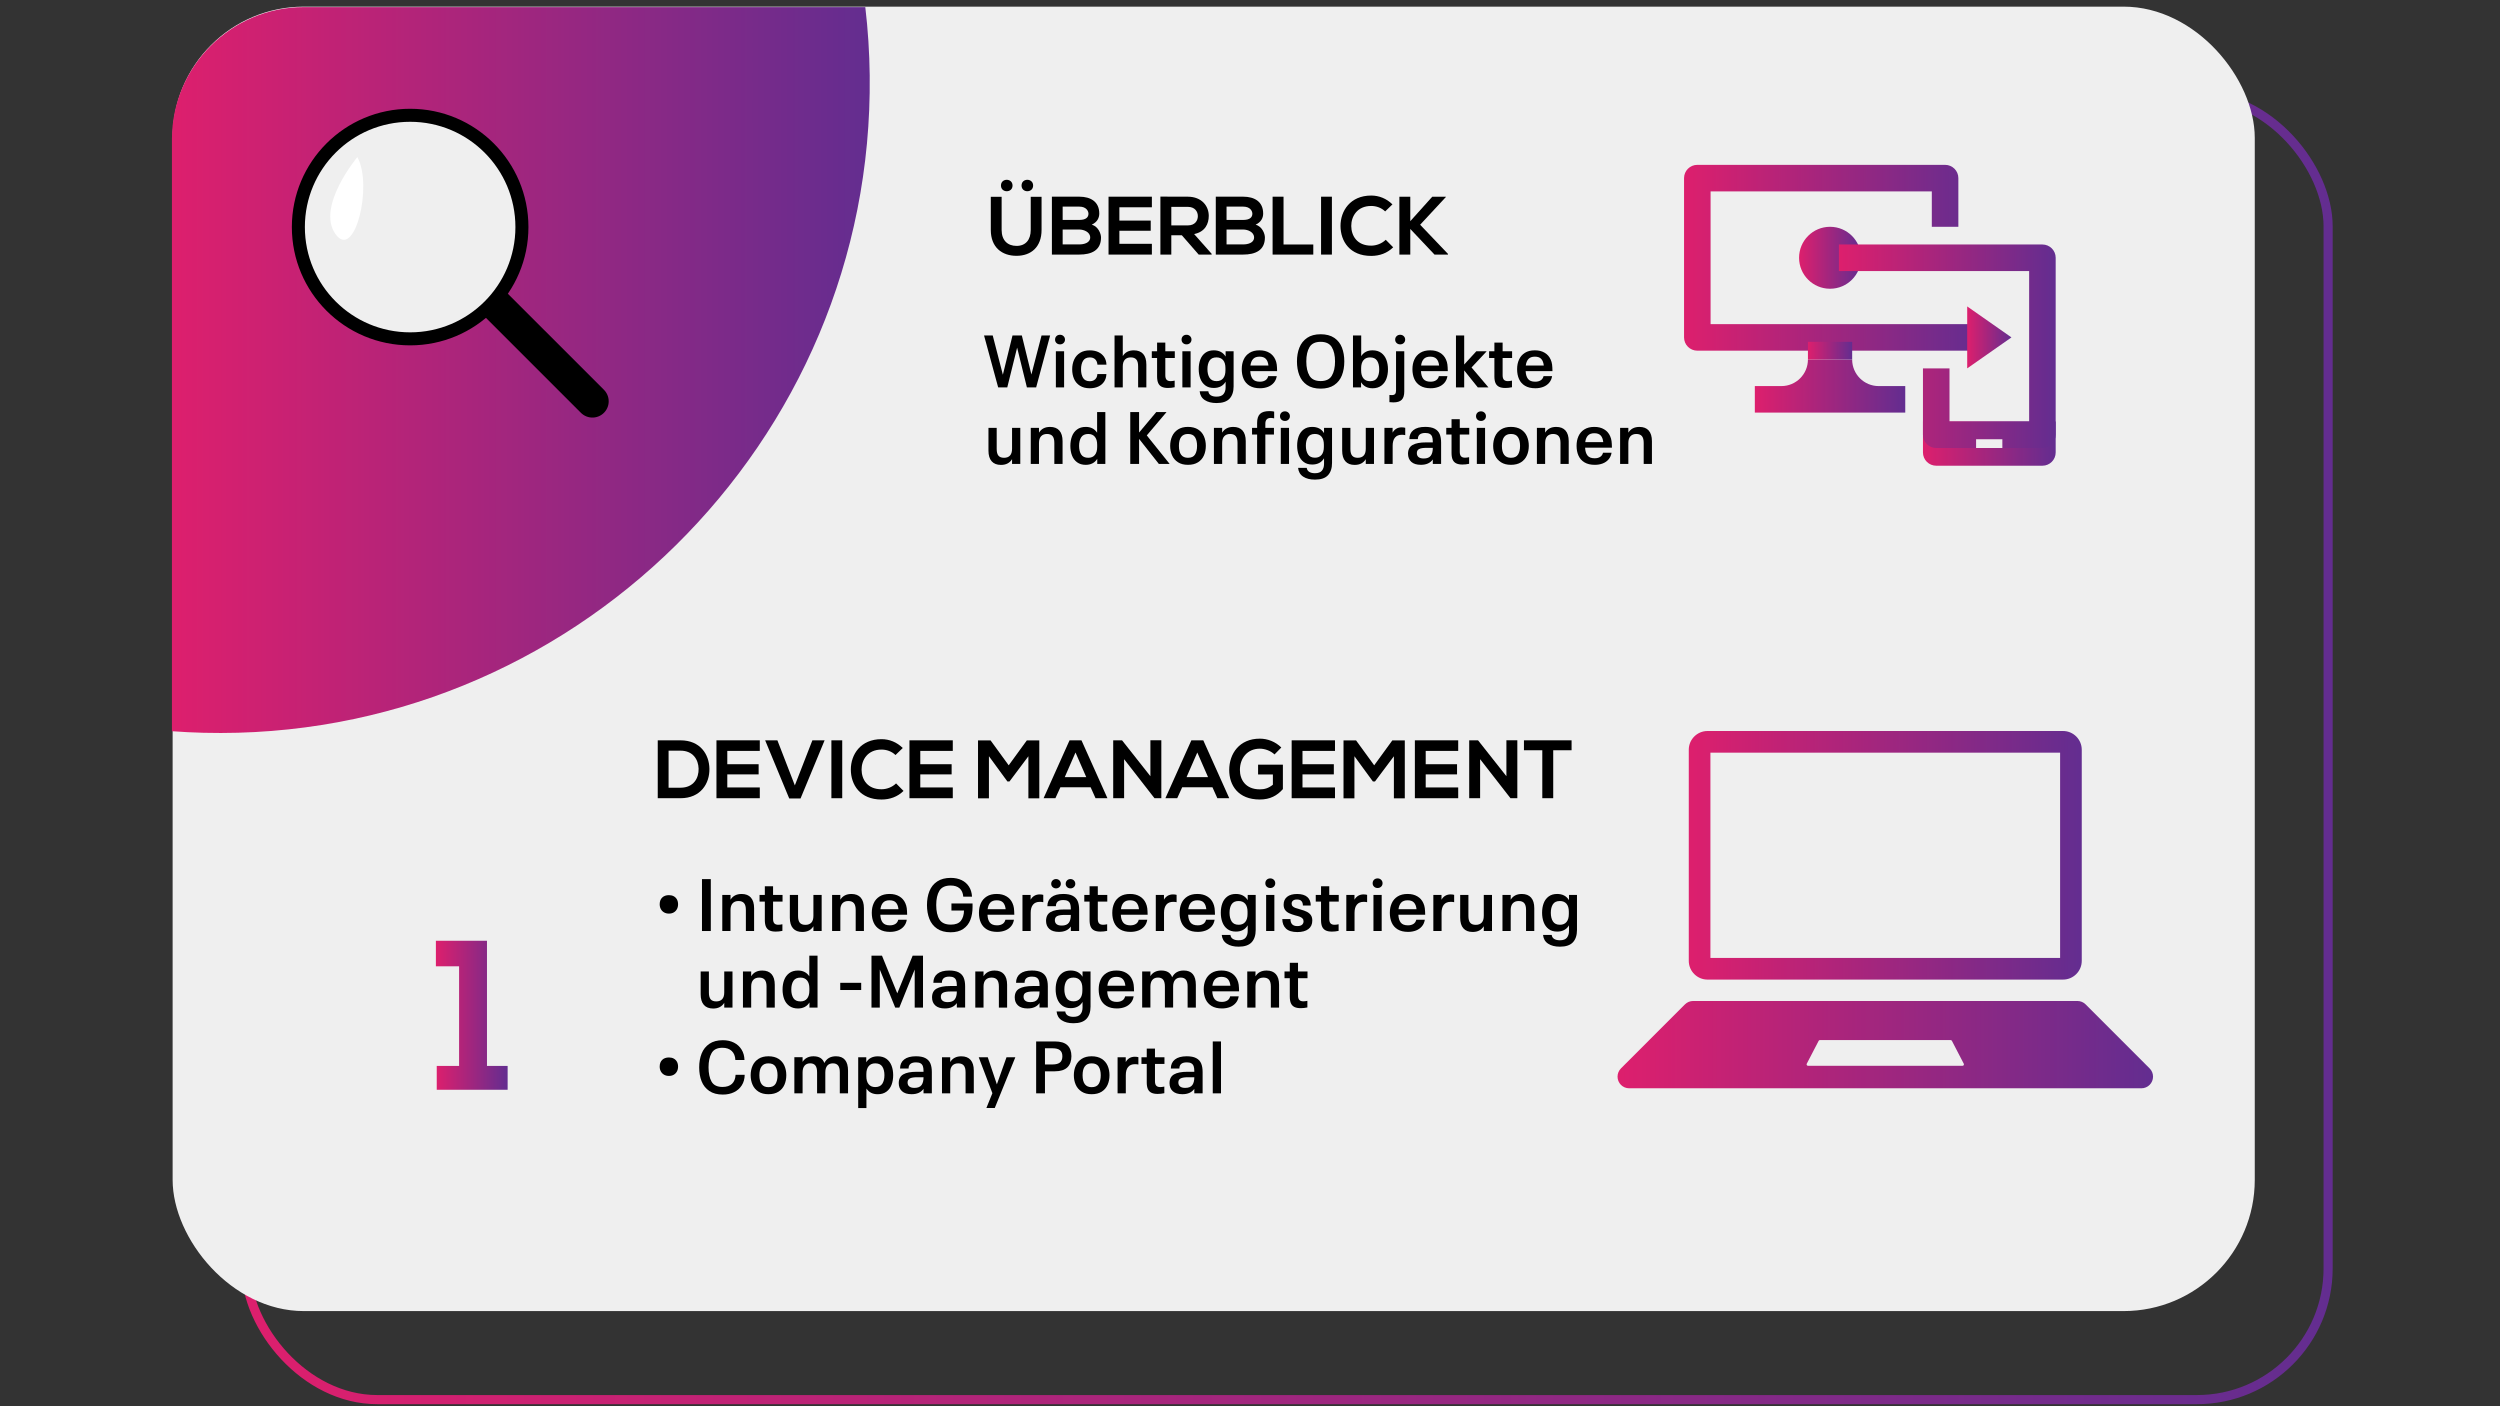 <svg viewBox="0 0 1920 1080" xmlns:xlink="http://www.w3.org/1999/xlink" xmlns="http://www.w3.org/2000/svg" id="Layer_1">
  <rect x="0" y="0" width="1920" height="1080" fill="#333333" stroke="none"/>
  <defs>
    <linearGradient gradientUnits="userSpaceOnUse" y2="573.99" x2="1791.5" y1="573.99" x1="185.42" id="linear-gradient">
      <stop stop-color="#dd1f6d" offset="0"></stop>
      <stop stop-color="#632d90" offset="1"></stop>
    </linearGradient>
    <linearGradient xlink:href="#linear-gradient" y2="284.2" x2="667.97" y1="284.2" x1="132.04" id="linear-gradient-2"></linearGradient>
    <linearGradient xlink:href="#linear-gradient" y2="779.72" x2="389.86" y1="779.72" x1="334.76" id="linear-gradient-3"></linearGradient>
    <linearGradient xlink:href="#linear-gradient" y2="197.97" x2="1521.01" y1="197.97" x1="1293.34" id="linear-gradient-4"></linearGradient>
    <linearGradient xlink:href="#linear-gradient" y2="197.97" x2="1429.26" y1="197.97" x1="1381.69" id="linear-gradient-5"></linearGradient>
    <linearGradient xlink:href="#linear-gradient" y2="259.13" x2="1544.79" y1="259.13" x1="1510.81" id="linear-gradient-6"></linearGradient>
    <linearGradient xlink:href="#linear-gradient" y2="296.51" x2="1463.24" y1="296.51" x1="1347.71" id="linear-gradient-7"></linearGradient>
    <linearGradient xlink:href="#linear-gradient" y2="269.32" x2="1422.47" y1="269.32" x1="1388.49" id="linear-gradient-8"></linearGradient>
    <linearGradient xlink:href="#linear-gradient" y2="340.68" x2="1578.77" y1="340.68" x1="1476.83" id="linear-gradient-9"></linearGradient>
    <linearGradient xlink:href="#linear-gradient" y2="265.92" x2="1578.77" y1="265.92" x1="1412.27" id="linear-gradient-10"></linearGradient>
    <clipPath id="clippath">
      <rect style="fill: none;" height="67.88" width="411.26" y="767.93" x="1242.26"></rect>
    </clipPath>
    <linearGradient xlink:href="#linear-gradient" y2="802.28" x2="1653.52" y1="802.28" x1="1242.26" id="linear-gradient-11"></linearGradient>
    <linearGradient xlink:href="#linear-gradient" y2="656.87" x2="1598.79" y1="656.87" x1="1296.98" id="linear-gradient-12"></linearGradient>
  </defs>
  <rect style="fill: none; stroke: url(#linear-gradient); stroke-miterlimit: 10; stroke-width: 7px;" ry="100.77" rx="100.77" height="1001.81" width="1599.08" y="73.09" x="188.92"></rect>
  <rect style="fill: #efefef;" ry="100.77" rx="100.77" height="1001.81" width="1599.08" y="5.1" x="132.58"></rect>
  <path style="fill: url(#linear-gradient-2);" d="M667.93,58.07c3.31,281.8-229.77,511.74-511.49,504.71-8.18-.2-16.32-.61-24.4-1.21V106.81c0-55.74,45.6-101.34,101.34-101.34h431.17c2.04,17.26,3.18,34.82,3.39,52.59Z"></path>
  <g>
    <line style="fill: #efefef; stroke: #000; stroke-linecap: round; stroke-miterlimit: 10; stroke-width: 25px;" y2="308.2" x2="454.98" y1="231.93" x1="378.7"></line>
    <circle style="fill: #efefef; stroke: #000; stroke-linecap: round; stroke-miterlimit: 10; stroke-width: 10px;" r="85.85" cy="174.39" cx="314.99"></circle>
  </g>
  <path style="fill: #fff;" d="M274.45,120.66s-31.63,37.84-16.88,58.98c14.74,21.14,28.99-37.17,16.88-58.98Z"></path>
  <path style="fill: url(#linear-gradient-3);" d="M335.41,818.63h17.17v-76.51h-17.82v-19.62h39.24v96.13h15.86v18.31h-54.44v-18.31Z"></path>
  <g>
    <path style="fill: url(#linear-gradient-4);" d="M1521.01,269.32h-217.47c-5.63,0-10.19-4.57-10.19-10.19v-122.33c0-5.63,4.57-10.19,10.19-10.19h190.29c5.63,0,10.19,4.56,10.19,10.19v37.38h-20.39v-27.18h-169.9v101.94h207.28v20.39Z"></path>
    <circle style="fill: url(#linear-gradient-5);" r="23.79" cy="197.97" cx="1405.48"></circle>
    <path style="fill: url(#linear-gradient-6);" d="M1510.81,235.34v47.57l33.98-23.79-33.98-23.79Z"></path>
    <path style="fill: url(#linear-gradient-7);" d="M1422.47,276.12h-33.98c0,11.26-9.13,20.39-20.39,20.39h-20.39v20.39h115.53v-20.39h-20.39c-11.26,0-20.39-9.13-20.39-20.39Z"></path>
    <rect style="fill: url(#linear-gradient-8);" height="13.59" width="33.98" y="262.53" x="1388.49"></rect>
    <path style="fill: url(#linear-gradient-9);" d="M1476.83,323.69v23.79c0,5.63,4.57,10.19,10.19,10.19h81.55c5.63,0,10.19-4.57,10.19-10.19v-23.79h-101.94ZM1538,344.08h-20.39v-6.8h20.39v6.8Z"></path>
    <path style="fill: url(#linear-gradient-10);" d="M1568.58,187.77h-156.31v20.39h146.11v115.53h-61.16v-40.78h-20.39v50.97c0,5.63,4.57,10.19,10.19,10.19h30.58v-6.8h20.39v6.8h30.58c5.63,0,10.19-4.57,10.19-10.19v-135.92c0-5.63-4.57-10.19-10.19-10.19Z"></path>
  </g>
  <g>
    <g style="clip-path: url(#clippath);">
      <path style="fill: url(#linear-gradient-11);" d="M1507.22,818.53h-118.67c-.81,0-1.34-.86-.96-1.59l9.14-17.59c.18-.36.56-.58.96-.58h100.4c.4,0,.77.22.96.58l9.13,17.59c.38.73-.14,1.59-.96,1.59ZM1650.9,820.53l-49.14-49.16c-1.67-1.68-3.95-2.62-6.32-2.62h-295.08c-2.38,0-4.65.94-6.33,2.62l-49.14,49.16c-1.68,1.68-2.62,3.95-2.62,6.33,0,4.94,4.01,8.95,8.95,8.95h393.37c4.94,0,8.95-4.01,8.95-8.95,0-2.38-.94-4.65-2.62-6.33"></path>
    </g>
    <path style="fill: url(#linear-gradient-12);" d="M1584.43,561.41h-273.08c-7.9,0-14.37,6.47-14.37,14.37v162.17c0,7.9,6.47,14.37,14.37,14.37h273.08c7.9,0,14.36-6.47,14.36-14.37v-162.17c0-7.9-6.47-14.37-14.36-14.37ZM1582.16,578.05v157.65h-268.56v-157.65h268.56"></path>
  </g>
  <g>
    <path d="M799.92,151.12v25.47c0,13.15-8.07,19.88-19.24,19.88s-19.75-6.48-19.75-19.88v-25.47h8.32v25.47c0,8,4.57,12.26,11.49,12.26s10.86-4.64,10.86-12.26v-25.47h8.32ZM768.74,142.49c0,5.84,8.89,5.84,8.89,0s-8.89-5.91-8.89,0ZM784.55,142.49c0,5.84,8.89,5.84,8.89,0s-8.89-5.91-8.89,0Z"></path>
    <path d="M844.25,163.95c0,3.43-1.65,6.73-5.78,8.57,5.21,1.59,7.11,7.11,7.11,9.91,0,9.91-7.43,13.08-16.64,13.08h-21.08v-44.46h21.08c8.76,0,15.3,3.94,15.3,12.89ZM816.12,168.91h12.83c5.27,0,6.99-2.22,6.99-4.76,0-2.03-1.65-5.46-6.99-5.46h-12.83v10.22ZM816.12,187.71h12.83c3.43,0,8.32-1.14,8.32-5.33s-4.89-6.1-8.32-6.1h-12.83v11.43Z"></path>
    <path d="M884.64,195.52h-33.28v-44.46h33.28v8.13h-24.96v10.22h24.07v7.81h-24.07v10.03h24.96v8.26Z"></path>
    <path d="M930.56,195.52h-9.97l-12.96-14.86h-8.07v14.86h-8.38v-44.52c7.05,0,14.1.06,21.15.06,10.48.06,16,7.05,16,14.73,0,6.1-2.79,12.26-11.24,13.97l13.46,15.18v.57ZM899.57,158.87v14.23h12.76c5.33,0,7.62-3.56,7.62-7.11s-2.35-7.11-7.62-7.11h-12.76Z"></path>
    <path d="M970.12,163.95c0,3.43-1.65,6.73-5.78,8.57,5.21,1.59,7.11,7.11,7.11,9.91,0,9.91-7.43,13.08-16.64,13.08h-21.08v-44.46h21.08c8.76,0,15.3,3.94,15.3,12.89ZM941.99,168.91h12.83c5.27,0,6.99-2.22,6.99-4.76,0-2.03-1.65-5.46-6.99-5.46h-12.83v10.22ZM941.99,187.71h12.83c3.43,0,8.32-1.14,8.32-5.33s-4.89-6.1-8.32-6.1h-12.83v11.43Z"></path>
    <path d="M985.75,151.06v36.71h22.86v7.75h-31.25v-44.46h8.38Z"></path>
    <path d="M1014.58,195.52v-44.46h8.32v44.46h-8.32Z"></path>
    <path d="M1069.96,189.93c-4.57,4.51-10.48,6.61-16.89,6.61-16.51,0-23.5-11.37-23.56-22.93-.06-11.62,7.49-23.43,23.56-23.43,6.03,0,11.75,2.29,16.32,6.79l-5.59,5.4c-2.92-2.86-6.86-4.19-10.73-4.19-10.73,0-15.37,8-15.3,15.43.06,7.37,4.32,15.05,15.3,15.05,3.87,0,8.26-1.59,11.18-4.51l5.72,5.78Z"></path>
    <path d="M1110.41,151.32l-19.75,21.28,21.4,22.42v.51h-10.35l-18.61-19.69v19.69h-8.38v-44.46h8.38v18.8l16.89-18.8h10.42v.25Z"></path>
  </g>
  <g>
    <rect style="fill: none;" height="194.73" width="517.48" y="257.65" x="755.36"></rect>
    <path d="M806.5,257.65l-10.73,39.86h-7.11l-7.51-30.54-7.56,30.54h-7l-10.84-39.86h6.66l7.79,30.15,7.4-30.15h7.17l7.34,29.98,7.79-29.98h6.61Z"></path>
    <path d="M811.36,263.44c-.72-.7-1.07-1.57-1.07-2.62s.36-1.99,1.07-2.68c.71-.7,1.64-1.04,2.77-1.04,1.05,0,1.95.36,2.68,1.07.73.71,1.1,1.6,1.1,2.65s-.37,1.93-1.1,2.62c-.73.7-1.63,1.04-2.68,1.04-1.13,0-2.05-.35-2.77-1.04ZM810.91,269.79h6.32v27.72h-6.32v-27.72Z"></path>
    <path d="M829.37,296.24c-2.03-1.3-3.53-3.04-4.49-5.22-.96-2.18-1.44-4.65-1.44-7.39s.5-5.22,1.5-7.42,2.5-3.94,4.52-5.22c2.01-1.28,4.52-1.92,7.54-1.92,2.45,0,4.61.43,6.49,1.3,1.88.87,3.38,2.13,4.49,3.78,1.11,1.66,1.7,3.63,1.78,5.93h-6.94c-.11-1.77-.68-3.14-1.69-4.12-1.02-.98-2.39-1.47-4.12-1.47-2.41,0-4.14.85-5.19,2.54-1.05,1.69-1.58,3.9-1.58,6.61s.53,5,1.58,6.66c1.05,1.66,2.78,2.48,5.19,2.48,1.17,0,2.18-.23,3.05-.71.87-.47,1.52-1.12,1.98-1.95.45-.83.7-1.77.73-2.82h6.94c-.08,2.26-.67,4.21-1.78,5.84-1.11,1.64-2.61,2.89-4.49,3.75s-4.03,1.3-6.44,1.3c-3.05,0-5.59-.65-7.62-1.95Z"></path>
    <path d="M877.94,271.82c1.64,1.84,2.46,4.57,2.46,8.19v17.5h-6.32v-16.2c0-2.37-.46-4.1-1.38-5.19-.92-1.09-2.34-1.64-4.26-1.64s-3.47.58-4.54,1.75c-1.07,1.17-1.61,2.88-1.61,5.14v16.15h-6.32v-39.86h6.32v15.81c1.81-2.94,4.65-4.4,8.52-4.4,3.12,0,5.5.92,7.14,2.77Z"></path>
    <path d="M892.23,297.06c-1.22-.6-2.13-1.54-2.71-2.82-.58-1.28-.88-2.99-.88-5.14v-14.17h-4.06v-5.14h4.06v-6.66h6.32v6.66h7.28v5.14h-7.28v13.27c0,1.58.33,2.73.99,3.44.66.72,1.68,1.07,3.08,1.07.83,0,1.86-.13,3.11-.39v5.08c-1.77.38-3.48.56-5.14.56-1.96,0-3.55-.3-4.77-.9Z"></path>
    <path d="M908.51,263.44c-.72-.7-1.07-1.57-1.07-2.62s.36-1.99,1.07-2.68c.71-.7,1.64-1.04,2.77-1.04,1.05,0,1.95.36,2.68,1.07.73.71,1.1,1.6,1.1,2.65s-.37,1.93-1.1,2.62c-.73.7-1.63,1.04-2.68,1.04-1.13,0-2.05-.35-2.77-1.04ZM908.06,269.79h6.32v27.72h-6.32v-27.72Z"></path>
    <path d="M947.41,269.79v26.93c0,4.06-1.04,7.22-3.13,9.46-2.09,2.24-5.41,3.36-9.96,3.36-3.73,0-6.75-.76-9.06-2.29-2.32-1.52-3.62-3.77-3.92-6.75h6.66c.15,1.35.78,2.38,1.89,3.08,1.11.7,2.57,1.04,4.38,1.04,2.52,0,4.32-.66,5.39-1.98,1.07-1.32,1.61-3.05,1.61-5.19v-4.29c-.94,1.58-2.17,2.78-3.7,3.58-1.52.81-3.32,1.21-5.39,1.21-2.63,0-4.82-.66-6.55-1.98-1.73-1.32-3-3.07-3.81-5.25-.81-2.18-1.21-4.61-1.21-7.28s.4-5.09,1.21-7.25,2.08-3.9,3.81-5.19c1.73-1.3,3.91-1.95,6.55-1.95,2.07,0,3.87.41,5.39,1.21,1.52.81,2.76,2,3.7,3.58v-4.06h6.15ZM941.14,282.72c0-2.67-.59-4.71-1.78-6.12-1.19-1.41-2.89-2.12-5.11-2.12-2.48,0-4.26.83-5.33,2.48-1.07,1.66-1.61,3.84-1.61,6.55s.55,4.97,1.64,6.66c1.09,1.69,2.88,2.54,5.36,2.54,2.18,0,3.87-.71,5.05-2.12s1.78-3.45,1.78-6.12v-1.75Z"></path>
    <path d="M971.82,292.06c1.11-.73,1.83-1.8,2.17-3.19h6.55c-.3,1.96-1.04,3.64-2.23,5.05s-2.69,2.48-4.52,3.19c-1.83.71-3.87,1.07-6.12,1.07-3.2,0-5.84-.63-7.93-1.89-2.09-1.26-3.62-2.98-4.6-5.17s-1.47-4.7-1.47-7.56.49-5.21,1.47-7.4c.98-2.18,2.48-3.91,4.52-5.19s4.57-1.92,7.62-1.92,5.45.62,7.54,1.86,3.62,2.97,4.6,5.19c.56,1.24.93,2.51,1.1,3.81.17,1.3.27,3,.31,5.11h-20.6c.11,2.6.72,4.6,1.83,6.01,1.11,1.41,2.94,2.12,5.5,2.12,1.73,0,3.15-.37,4.26-1.1ZM962.39,275.69c-1.11,1.19-1.8,2.87-2.06,5.05h13.83c-.23-2.22-.88-3.91-1.95-5.08-1.07-1.17-2.7-1.75-4.88-1.75s-3.83.59-4.94,1.78Z"></path>
    <path d="M1003.75,295.65c-2.71-1.88-4.67-4.38-5.87-7.51-1.21-3.12-1.81-6.64-1.81-10.56s.62-7.49,1.86-10.61c1.24-3.12,3.22-5.62,5.93-7.48,2.71-1.86,6.17-2.79,10.39-2.79s7.79.93,10.5,2.79c2.71,1.86,4.67,4.36,5.87,7.48,1.2,3.12,1.81,6.66,1.81,10.61s-.61,7.5-1.83,10.64c-1.22,3.14-3.19,5.64-5.9,7.48s-6.19,2.77-10.44,2.77-7.79-.94-10.5-2.82ZM1022.85,288.51c1.64-2.77,2.46-6.41,2.46-10.92s-.83-8.2-2.48-10.95-4.52-4.12-8.58-4.12-6.96,1.37-8.58,4.12-2.43,6.4-2.43,10.95.81,8.21,2.43,10.95,4.48,4.12,8.58,4.12,6.97-1.38,8.61-4.15Z"></path>
    <path d="M1060.82,271.03c1.77,1.32,3.07,3.08,3.9,5.28.83,2.2,1.24,4.64,1.24,7.31s-.41,5.16-1.24,7.34c-.83,2.18-2.14,3.93-3.92,5.25-1.79,1.32-4.02,1.98-6.69,1.98-3.95,0-6.89-1.54-8.81-4.63v3.95h-6.21v-39.86h6.32v15.86c1.92-2.97,4.82-4.46,8.69-4.46,2.71,0,4.95.66,6.72,1.98ZM1057.63,290.26c1.07-1.67,1.61-3.89,1.61-6.63s-.55-4.96-1.64-6.63c-1.09-1.67-2.9-2.51-5.42-2.51-2.18,0-3.87.72-5.05,2.17-1.19,1.45-1.78,3.49-1.78,6.12v1.69c0,2.67.59,4.72,1.78,6.15s2.87,2.14,5.05,2.14c2.56,0,4.38-.84,5.45-2.51Z"></path>
    <path d="M1067.08,308.86v-5.53c.49.08,1.09.11,1.81.11,1.17,0,2-.27,2.51-.82.51-.55.76-1.44.76-2.68v-30.15h6.32v30.82c0,2.97-.66,5.12-1.98,6.44s-3.42,1.98-6.32,1.98c-1.39,0-2.43-.06-3.1-.17ZM1072.59,263.44c-.73-.7-1.1-1.57-1.1-2.62s.37-1.94,1.1-2.65c.73-.71,1.65-1.07,2.74-1.07s2,.36,2.74,1.07c.73.71,1.1,1.6,1.1,2.65s-.37,1.93-1.1,2.62c-.73.7-1.65,1.04-2.74,1.04s-2-.35-2.74-1.04Z"></path>
    <path d="M1102.9,292.06c1.11-.73,1.83-1.8,2.17-3.19h6.55c-.3,1.96-1.04,3.64-2.23,5.05s-2.69,2.48-4.52,3.19c-1.83.71-3.87,1.07-6.12,1.07-3.2,0-5.84-.63-7.93-1.89-2.09-1.26-3.62-2.98-4.6-5.17s-1.47-4.7-1.47-7.56.49-5.21,1.47-7.4c.98-2.18,2.48-3.91,4.52-5.19s4.57-1.92,7.62-1.92,5.45.62,7.54,1.86,3.62,2.97,4.6,5.19c.56,1.24.93,2.51,1.1,3.81.17,1.3.27,3,.31,5.11h-20.6c.11,2.6.72,4.6,1.83,6.01,1.11,1.41,2.94,2.12,5.5,2.12,1.73,0,3.15-.37,4.26-1.1ZM1093.47,275.69c-1.11,1.19-1.8,2.87-2.06,5.05h13.83c-.23-2.22-.88-3.91-1.95-5.08-1.07-1.17-2.7-1.75-4.88-1.75s-3.83.59-4.94,1.78Z"></path>
    <path d="M1134.94,297.51l-10.44-13.04v13.04h-6.32v-39.86h6.32v22.3l9.31-10.16h7.96l-11.63,12.42,12.98,15.3h-8.19Z"></path>
    <path d="M1151.28,297.06c-1.22-.6-2.13-1.54-2.71-2.82-.58-1.28-.88-2.99-.88-5.14v-14.17h-4.06v-5.14h4.06v-6.66h6.32v6.66h7.28v5.14h-7.28v13.27c0,1.58.33,2.73.99,3.44.66.72,1.68,1.07,3.08,1.07.83,0,1.86-.13,3.11-.39v5.08c-1.77.38-3.48.56-5.14.56-1.96,0-3.55-.3-4.77-.9Z"></path>
    <path d="M1183.29,292.06c1.11-.73,1.83-1.8,2.17-3.19h6.55c-.3,1.96-1.04,3.64-2.23,5.05s-2.69,2.48-4.52,3.19c-1.83.71-3.87,1.07-6.12,1.07-3.2,0-5.84-.63-7.93-1.89-2.09-1.26-3.62-2.98-4.6-5.17s-1.47-4.7-1.47-7.56.49-5.21,1.47-7.4c.98-2.18,2.48-3.91,4.52-5.19s4.57-1.92,7.62-1.92,5.45.62,7.54,1.86,3.62,2.97,4.6,5.19c.56,1.24.93,2.51,1.1,3.81.17,1.3.27,3,.31,5.11h-20.6c.11,2.6.72,4.6,1.83,6.01,1.11,1.41,2.94,2.12,5.5,2.12,1.73,0,3.15-.37,4.26-1.1ZM1173.86,275.69c-1.11,1.19-1.8,2.87-2.06,5.05h13.83c-.23-2.22-.88-3.91-1.95-5.08-1.07-1.17-2.7-1.75-4.88-1.75s-3.83.59-4.94,1.78Z"></path>
    <path d="M783.58,328.6v27.72h-6.32v-3.67c-1.81,2.94-4.65,4.4-8.52,4.4-3.12,0-5.5-.93-7.14-2.79s-2.46-4.58-2.46-8.16v-17.5h6.32v16.15c0,2.41.45,4.15,1.36,5.22.9,1.07,2.33,1.61,4.29,1.61s3.52-.57,4.57-1.72c1.05-1.15,1.58-2.87,1.58-5.17v-16.09h6.32Z"></path>
    <path d="M813.59,330.66c1.64,1.86,2.46,4.58,2.46,8.16v17.5h-6.32v-16.2c0-2.37-.46-4.1-1.38-5.19-.92-1.09-2.34-1.64-4.26-1.64s-3.47.58-4.54,1.75c-1.07,1.17-1.61,2.88-1.61,5.14v16.15h-6.32v-27.72h6.32v3.67c1.81-2.94,4.65-4.4,8.52-4.4,3.12,0,5.5.93,7.14,2.79Z"></path>
    <path d="M848.9,316.46v39.86h-6.21v-3.95c-.94,1.54-2.17,2.7-3.67,3.47-1.51.77-3.22,1.16-5.14,1.16-2.67,0-4.9-.66-6.69-1.98-1.79-1.32-3.1-3.07-3.92-5.25-.83-2.18-1.24-4.63-1.24-7.34s.41-5.11,1.24-7.31c.83-2.2,2.13-3.96,3.9-5.28,1.77-1.32,4.01-1.98,6.72-1.98,1.92,0,3.61.38,5.08,1.13s2.67,1.86,3.61,3.33v-15.86h6.32ZM842.63,341.58c0-2.63-.59-4.68-1.78-6.12-1.19-1.45-2.87-2.17-5.05-2.17-2.52,0-4.33.84-5.42,2.51-1.09,1.67-1.64,3.89-1.64,6.63s.54,4.96,1.61,6.63c1.07,1.67,2.89,2.51,5.45,2.51,2.18,0,3.87-.71,5.05-2.14s1.78-3.48,1.78-6.15v-1.69Z"></path>
    <path d="M890,356.31l-15.19-19.25v19.25h-6.77v-39.86h6.77v15.75l13.21-15.75h7.9l-15.19,17.95,17.56,21.9h-8.3Z"></path>
    <path d="M904.7,355.01c-2.05-1.32-3.57-3.08-4.54-5.28-.98-2.2-1.47-4.64-1.47-7.31s.5-5.17,1.5-7.37c1-2.2,2.52-3.95,4.57-5.25,2.05-1.3,4.58-1.95,7.59-1.95s5.71.66,7.76,1.98c2.05,1.32,3.56,3.08,4.52,5.28.96,2.2,1.44,4.64,1.44,7.31s-.49,5.17-1.47,7.37c-.98,2.2-2.49,3.95-4.54,5.25-2.05,1.3-4.62,1.95-7.71,1.95s-5.6-.66-7.65-1.98ZM917.8,349.06c1.04-1.67,1.55-3.89,1.55-6.63s-.53-5-1.58-6.66c-1.05-1.66-2.86-2.48-5.42-2.48-4.63,0-6.94,3.05-6.94,9.15s2.32,9.14,6.94,9.14c2.6,0,4.41-.84,5.45-2.51Z"></path>
    <path d="M954.27,330.66c1.64,1.86,2.46,4.58,2.46,8.16v17.5h-6.32v-16.2c0-2.37-.46-4.1-1.38-5.19-.92-1.09-2.34-1.64-4.26-1.64s-3.47.58-4.54,1.75c-1.07,1.17-1.61,2.88-1.61,5.14v16.15h-6.32v-27.72h6.32v3.67c1.81-2.94,4.65-4.4,8.52-4.4,3.12,0,5.5.93,7.14,2.79Z"></path>
    <path d="M965.47,333.73h-3.9v-5.14h3.9v-3.84c0-3.12.74-5.41,2.23-6.86s3.9-2.17,7.25-2.17c1.47,0,2.67.13,3.61.4v5.19c-.98-.23-1.83-.34-2.54-.34-2.82,0-4.23,1.49-4.23,4.46v3.16h6.61v5.14h-6.61v22.58h-6.32v-22.58Z"></path>
    <path d="M984.1,322.25c-.72-.7-1.07-1.57-1.07-2.62s.36-1.99,1.07-2.68c.71-.7,1.64-1.04,2.77-1.04,1.05,0,1.95.36,2.68,1.07.73.71,1.1,1.6,1.1,2.65s-.37,1.93-1.1,2.62c-.73.7-1.63,1.04-2.68,1.04-1.13,0-2.05-.35-2.77-1.04ZM983.65,328.6h6.32v27.72h-6.32v-27.72Z"></path>
    <path d="M1023,328.6v26.93c0,4.06-1.04,7.22-3.13,9.46-2.09,2.24-5.41,3.36-9.96,3.36-3.73,0-6.75-.76-9.06-2.29-2.32-1.52-3.62-3.77-3.92-6.75h6.66c.15,1.35.78,2.38,1.89,3.08,1.11.7,2.57,1.04,4.38,1.04,2.52,0,4.32-.66,5.39-1.98,1.07-1.32,1.61-3.05,1.61-5.19v-4.29c-.94,1.58-2.17,2.78-3.7,3.58-1.52.81-3.32,1.21-5.39,1.21-2.63,0-4.82-.66-6.55-1.98-1.73-1.32-3-3.07-3.81-5.25-.81-2.18-1.21-4.61-1.21-7.28s.4-5.09,1.21-7.25,2.08-3.9,3.81-5.19c1.73-1.3,3.91-1.95,6.55-1.95,2.07,0,3.87.41,5.39,1.21,1.52.81,2.76,2,3.7,3.58v-4.06h6.15ZM1016.73,341.52c0-2.67-.59-4.71-1.78-6.12-1.19-1.41-2.89-2.12-5.11-2.12-2.48,0-4.26.83-5.33,2.48-1.07,1.66-1.61,3.84-1.61,6.55s.55,4.97,1.64,6.66c1.09,1.69,2.88,2.54,5.36,2.54,2.18,0,3.87-.71,5.05-2.12s1.78-3.45,1.78-6.12v-1.75Z"></path>
    <path d="M1055.23,328.6v27.72h-6.32v-3.67c-1.81,2.94-4.65,4.4-8.52,4.4-3.12,0-5.5-.93-7.14-2.79-1.64-1.86-2.46-4.58-2.46-8.16v-17.5h6.32v16.15c0,2.41.45,4.15,1.36,5.22.9,1.07,2.33,1.61,4.29,1.61s3.52-.57,4.57-1.72c1.05-1.15,1.58-2.87,1.58-5.17v-16.09h6.32Z"></path>
    <path d="M1079.22,328.54v5.65c-.75-.19-1.62-.28-2.6-.28-2.33,0-4.09.72-5.28,2.17-1.19,1.45-1.78,3.53-1.78,6.24v14h-6.32v-27.72h6.27v3.67c.71-1.28,1.66-2.28,2.82-2.99,1.17-.71,2.56-1.07,4.18-1.07,1.02,0,1.92.11,2.71.34Z"></path>
    <path d="M1101.83,329.27c1.79.94,3.06,2.3,3.81,4.06.75,1.77,1.13,3.99,1.13,6.66v16.31h-6.38v-3.44c-1.92,2.75-4.97,4.12-9.15,4.12-3.24,0-5.69-.76-7.37-2.29-1.67-1.52-2.51-3.58-2.51-6.18,0-3.16,1.16-5.41,3.47-6.75s5.75-2,10.3-2h5.25v-.79c0-1.43-.17-2.62-.51-3.56-.34-.94-.93-1.66-1.78-2.15-.85-.49-2-.73-3.47-.73-3.8,0-5.7,1.58-5.7,4.74h-6.55c0-2.97,1.04-5.29,3.13-6.94,2.09-1.66,5.11-2.48,9.06-2.48,3.05,0,5.47.47,7.25,1.41ZM1098.84,349.99c1.04-1.43,1.55-3.41,1.55-5.93v-.11h-4.8c-2.56,0-4.44.29-5.65.88-1.2.58-1.81,1.63-1.81,3.13,0,1.35.44,2.39,1.33,3.1.88.71,2.19,1.07,3.92,1.07,2.6,0,4.41-.71,5.45-2.14Z"></path>
    <path d="M1118.37,355.86c-1.22-.6-2.13-1.54-2.71-2.82-.58-1.28-.88-2.99-.88-5.14v-14.17h-4.06v-5.14h4.06v-6.66h6.32v6.66h7.28v5.14h-7.28v13.27c0,1.58.33,2.73.99,3.44.66.72,1.68,1.07,3.08,1.07.83,0,1.86-.13,3.11-.39v5.08c-1.77.38-3.48.56-5.14.56-1.96,0-3.55-.3-4.77-.9Z"></path>
    <path d="M1134.66,322.25c-.72-.7-1.07-1.57-1.07-2.62s.36-1.99,1.07-2.68c.71-.7,1.64-1.04,2.77-1.04,1.05,0,1.95.36,2.68,1.07.73.71,1.1,1.6,1.1,2.65s-.37,1.93-1.1,2.62c-.73.7-1.63,1.04-2.68,1.04-1.13,0-2.05-.35-2.77-1.04ZM1134.21,328.6h6.32v27.72h-6.32v-27.72Z"></path>
    <path d="M1152.75,355.01c-2.05-1.32-3.57-3.08-4.54-5.28-.98-2.2-1.47-4.64-1.47-7.31s.5-5.17,1.5-7.37c1-2.2,2.52-3.95,4.57-5.25,2.05-1.3,4.58-1.95,7.59-1.95s5.71.66,7.76,1.98c2.05,1.32,3.56,3.08,4.52,5.28.96,2.2,1.44,4.64,1.44,7.31s-.49,5.17-1.47,7.37c-.98,2.2-2.49,3.95-4.54,5.25-2.05,1.3-4.62,1.95-7.71,1.95s-5.6-.66-7.65-1.98ZM1165.85,349.06c1.04-1.67,1.55-3.89,1.55-6.63s-.53-5-1.58-6.66c-1.05-1.66-2.86-2.48-5.42-2.48-4.63,0-6.94,3.05-6.94,9.15s2.32,9.14,6.94,9.14c2.6,0,4.41-.84,5.45-2.51Z"></path>
    <path d="M1202.31,330.66c1.64,1.86,2.46,4.58,2.46,8.16v17.5h-6.32v-16.2c0-2.37-.46-4.1-1.38-5.19-.92-1.09-2.34-1.64-4.26-1.64s-3.47.58-4.54,1.75c-1.07,1.17-1.61,2.88-1.61,5.14v16.15h-6.32v-27.72h6.32v3.67c1.81-2.94,4.65-4.4,8.52-4.4,3.12,0,5.5.93,7.14,2.79Z"></path>
    <path d="M1228.96,350.87c1.11-.73,1.83-1.8,2.17-3.19h6.55c-.3,1.96-1.04,3.64-2.23,5.05s-2.69,2.48-4.52,3.19c-1.83.71-3.87,1.07-6.12,1.07-3.2,0-5.84-.63-7.93-1.89-2.09-1.26-3.62-2.98-4.6-5.17s-1.47-4.7-1.47-7.56.49-5.21,1.47-7.4c.98-2.18,2.48-3.91,4.52-5.19s4.57-1.92,7.62-1.92,5.45.62,7.54,1.86,3.62,2.97,4.6,5.19c.56,1.24.93,2.51,1.1,3.81.17,1.3.27,3,.31,5.11h-20.6c.11,2.6.72,4.6,1.83,6.01,1.11,1.41,2.94,2.12,5.5,2.12,1.73,0,3.15-.37,4.26-1.1ZM1219.53,334.5c-1.11,1.19-1.8,2.87-2.06,5.05h13.83c-.23-2.22-.88-3.91-1.95-5.08-1.07-1.17-2.7-1.75-4.88-1.75s-3.83.59-4.94,1.78Z"></path>
    <path d="M1266.22,330.66c1.64,1.86,2.46,4.58,2.46,8.16v17.5h-6.32v-16.2c0-2.37-.46-4.1-1.38-5.19-.92-1.09-2.34-1.64-4.26-1.64s-3.47.58-4.54,1.75c-1.07,1.17-1.61,2.88-1.61,5.14v16.15h-6.32v-27.72h6.32v3.67c1.81-2.94,4.65-4.4,8.52-4.4,3.12,0,5.5.93,7.14,2.79Z"></path>
  </g>
  <g>
    <path d="M544.84,590.42c.19,11.24-6.67,22.61-22.23,22.61h-17.46v-44.46h17.46c15.24,0,22.04,10.86,22.23,21.85ZM513.47,604.96h9.15c10.1,0,14.1-7.37,13.91-14.61-.19-6.92-4.25-13.84-13.91-13.84h-9.15v28.45Z"></path>
    <path d="M583.52,613.03h-33.28v-44.46h33.28v8.13h-24.96v10.22h24.07v7.81h-24.07v10.03h24.96v8.26Z"></path>
    <path d="M614.82,613.22h-8.7l-18.48-44.65h9.4l13.4,34.61,13.46-34.61h9.4l-18.48,44.65Z"></path>
    <path d="M638.51,613.03v-44.46h8.32v44.46h-8.32Z"></path>
    <path d="M693.89,607.44c-4.57,4.51-10.48,6.6-16.89,6.6-16.51,0-23.5-11.37-23.56-22.93-.06-11.62,7.49-23.43,23.56-23.43,6.03,0,11.75,2.29,16.32,6.79l-5.59,5.4c-2.92-2.86-6.86-4.19-10.73-4.19-10.73,0-15.37,8-15.31,15.43.06,7.37,4.32,15.05,15.31,15.05,3.87,0,8.26-1.59,11.18-4.51l5.72,5.78Z"></path>
    <path d="M731.74,613.03h-33.28v-44.46h33.28v8.13h-24.96v10.22h24.07v7.81h-24.07v10.03h24.96v8.26Z"></path>
    <path d="M789.79,580.83l-14.48,19.31h-1.65l-14.16-19.37v32.33h-8.38v-44.46h9.65l13.91,19.12,13.91-19.12h9.59v44.46h-8.38v-32.26Z"></path>
    <path d="M837.61,604.64h-23.24l-3.81,8.38h-9.08l19.94-44.46h9.15l19.94,44.46h-9.14l-3.75-8.38ZM825.99,577.91l-8.26,18.92h16.51l-8.26-18.92Z"></path>
    <path d="M883.52,568.51h8.38v44.52h-5.21v.06l-23.37-30.04v29.98h-8.38v-44.46h6.79l21.78,27.56v-27.63Z"></path>
    <path d="M931.16,604.64h-23.24l-3.81,8.38h-9.08l19.94-44.46h9.15l19.94,44.46h-9.14l-3.75-8.38ZM919.53,577.91l-8.26,18.92h16.51l-8.26-18.92Z"></path>
    <path d="M978.85,579.43c-2.99-2.86-7.43-4.45-11.3-4.45-9.53,0-15.3,7.24-15.3,16.38,0,7.3,4.25,14.86,15.3,14.86,3.49,0,6.54-.76,10.03-3.56v-7.88h-11.37v-7.49h19.05v18.74c-4.38,5.02-9.91,8-17.72,8-16.7,0-23.5-10.99-23.5-22.67,0-12.51,7.81-24.07,23.5-24.07,5.97,0,11.94,2.29,16.51,6.79l-5.21,5.33Z"></path>
    <path d="M1025.27,613.03h-33.28v-44.46h33.28v8.13h-24.96v10.22h24.07v7.81h-24.07v10.03h24.96v8.26Z"></path>
    <path d="M1070.49,580.83l-14.48,19.31h-1.65l-14.16-19.37v32.33h-8.38v-44.46h9.65l13.91,19.12,13.91-19.12h9.59v44.46h-8.38v-32.26Z"></path>
    <path d="M1119.9,613.03h-33.28v-44.46h33.28v8.13h-24.96v10.22h24.07v7.81h-24.07v10.03h24.96v8.26Z"></path>
    <path d="M1156.93,568.51h8.38v44.52h-5.21v.06l-23.37-30.04v29.98h-8.38v-44.46h6.79l21.78,27.56v-27.63Z"></path>
    <path d="M1184.49,576.19h-14.1v-7.62h36.58v7.62h-14.1v36.83h-8.38v-36.83Z"></path>
  </g>
  <g>
    <path d="M510.05,700.74c-1.07-.6-1.91-1.45-2.51-2.54-.6-1.09-.9-2.33-.9-3.73,0-2.18.64-3.89,1.92-5.14,1.28-1.24,3.01-1.86,5.19-1.86,1.39,0,2.62.28,3.67.85,1.05.56,1.87,1.38,2.46,2.43.58,1.05.88,2.3.88,3.73s-.29,2.63-.88,3.73c-.58,1.09-1.4,1.94-2.46,2.54-1.05.6-2.28.9-3.67.9s-2.62-.3-3.7-.9Z"></path>
    <path d="M539.12,675.16h6.77v39.86h-6.77v-39.86Z"></path>
    <path d="M576.69,689.36c1.64,1.86,2.46,4.58,2.46,8.16v17.5h-6.32v-16.2c0-2.37-.46-4.1-1.38-5.19-.92-1.09-2.34-1.64-4.26-1.64s-3.47.58-4.54,1.75c-1.07,1.17-1.61,2.88-1.61,5.14v16.15h-6.32v-27.72h6.32v3.67c1.81-2.94,4.65-4.4,8.52-4.4,3.12,0,5.5.93,7.14,2.79Z"></path>
    <path d="M590.98,714.57c-1.22-.6-2.13-1.54-2.71-2.82-.58-1.28-.88-2.99-.88-5.14v-14.17h-4.06v-5.14h4.06v-6.66h6.32v6.66h7.28v5.14h-7.28v13.27c0,1.58.33,2.73.99,3.44.66.72,1.68,1.07,3.08,1.07.83,0,1.86-.13,3.1-.39v5.08c-1.77.38-3.48.56-5.14.56-1.96,0-3.55-.3-4.77-.9Z"></path>
    <path d="M631.03,687.3v27.72h-6.32v-3.67c-1.81,2.94-4.65,4.4-8.52,4.4-3.12,0-5.5-.93-7.14-2.79s-2.46-4.58-2.46-8.16v-17.5h6.32v16.15c0,2.41.45,4.15,1.35,5.22.9,1.07,2.33,1.61,4.29,1.61s3.52-.57,4.57-1.72c1.05-1.15,1.58-2.87,1.58-5.17v-16.09h6.32Z"></path>
    <path d="M661.03,689.36c1.64,1.86,2.46,4.58,2.46,8.16v17.5h-6.32v-16.2c0-2.37-.46-4.1-1.38-5.19-.92-1.09-2.34-1.64-4.26-1.64s-3.47.58-4.54,1.75c-1.07,1.17-1.61,2.88-1.61,5.14v16.15h-6.32v-27.72h6.32v3.67c1.81-2.94,4.65-4.4,8.52-4.4,3.12,0,5.5.93,7.14,2.79Z"></path>
    <path d="M687.68,709.57c1.11-.73,1.83-1.8,2.17-3.19h6.55c-.3,1.96-1.04,3.64-2.23,5.05s-2.69,2.48-4.52,3.19c-1.83.71-3.87,1.07-6.12,1.07-3.2,0-5.84-.63-7.93-1.89s-3.62-2.98-4.6-5.17c-.98-2.18-1.47-4.7-1.47-7.56s.49-5.21,1.47-7.4c.98-2.18,2.48-3.91,4.52-5.19,2.03-1.28,4.57-1.92,7.62-1.92s5.45.62,7.54,1.86c2.09,1.24,3.62,2.97,4.6,5.19.56,1.24.93,2.51,1.1,3.81.17,1.3.27,3,.31,5.11h-20.6c.11,2.6.72,4.6,1.83,6.01,1.11,1.41,2.94,2.12,5.5,2.12,1.73,0,3.15-.37,4.26-1.1ZM678.25,693.2c-1.11,1.19-1.8,2.87-2.06,5.05h13.83c-.23-2.22-.88-3.91-1.95-5.08-1.07-1.17-2.7-1.75-4.88-1.75s-3.83.59-4.94,1.78Z"></path>
    <path d="M746.92,693.85v2.77c0,3.69-.56,6.98-1.69,9.88-1.13,2.9-2.95,5.2-5.45,6.92-2.5,1.71-5.73,2.57-9.68,2.57-4.22,0-7.68-.92-10.39-2.77-2.71-1.84-4.69-4.34-5.93-7.48-1.24-3.14-1.86-6.69-1.86-10.64s.63-7.6,1.89-10.73c1.26-3.12,3.25-5.6,5.98-7.42,2.73-1.82,6.2-2.74,10.42-2.74,3.16,0,5.95.58,8.35,1.75,2.41,1.17,4.3,2.84,5.67,5.02,1.37,2.18,2.14,4.74,2.29,7.68h-6.72c-.23-2.82-1.17-4.96-2.82-6.41-1.66-1.45-3.95-2.17-6.89-2.17-4.14,0-7.02,1.35-8.64,4.04-1.62,2.69-2.43,6.35-2.43,10.98s.83,8.43,2.48,11.06c1.66,2.63,4.57,3.95,8.75,3.95,3.58,0,6.13-.97,7.68-2.91,1.54-1.94,2.35-4.58,2.43-7.93h-9.65v-5.42h16.2Z"></path>
    <path d="M769.98,709.57c1.11-.73,1.83-1.8,2.17-3.19h6.55c-.3,1.96-1.04,3.64-2.23,5.05s-2.69,2.48-4.52,3.19c-1.83.71-3.87,1.07-6.12,1.07-3.2,0-5.84-.63-7.93-1.89s-3.62-2.98-4.6-5.17c-.98-2.18-1.47-4.7-1.47-7.56s.49-5.21,1.47-7.4c.98-2.18,2.48-3.91,4.52-5.19,2.03-1.28,4.57-1.92,7.62-1.92s5.45.62,7.54,1.86,3.62,2.97,4.6,5.19c.56,1.24.93,2.51,1.1,3.81.17,1.3.27,3,.31,5.11h-20.6c.11,2.6.72,4.6,1.83,6.01,1.11,1.41,2.94,2.12,5.5,2.12,1.73,0,3.15-.37,4.26-1.1ZM760.56,693.2c-1.11,1.19-1.8,2.87-2.06,5.05h13.83c-.23-2.22-.88-3.91-1.95-5.08-1.07-1.17-2.7-1.75-4.88-1.75s-3.83.59-4.94,1.78Z"></path>
    <path d="M801.23,687.24v5.65c-.75-.19-1.62-.28-2.6-.28-2.33,0-4.09.72-5.28,2.17-1.19,1.45-1.78,3.53-1.78,6.24v14h-6.32v-27.72h6.27v3.67c.71-1.28,1.66-2.28,2.82-2.99,1.17-.71,2.56-1.07,4.18-1.07,1.02,0,1.92.11,2.71.34Z"></path>
    <path d="M823.84,687.98c1.79.94,3.06,2.3,3.81,4.06.75,1.77,1.13,3.99,1.13,6.66v16.31h-6.38v-3.44c-1.92,2.75-4.97,4.12-9.15,4.12-3.24,0-5.69-.76-7.37-2.29-1.67-1.52-2.51-3.58-2.51-6.18,0-3.16,1.16-5.41,3.47-6.75s5.75-2,10.3-2h5.25v-.79c0-1.43-.17-2.62-.51-3.56-.34-.94-.93-1.66-1.78-2.15-.85-.49-2-.73-3.47-.73-3.8,0-5.7,1.58-5.7,4.74h-6.55c0-2.97,1.04-5.29,3.13-6.94,2.09-1.66,5.11-2.48,9.06-2.48,3.05,0,5.47.47,7.25,1.41ZM808.4,681.26c-.72-.68-1.07-1.5-1.07-2.48,0-1.05.36-1.93,1.07-2.62.71-.7,1.6-1.04,2.65-1.04s1.88.35,2.6,1.04c.71.7,1.07,1.57,1.07,2.62,0,.98-.36,1.81-1.07,2.48-.72.68-1.58,1.02-2.6,1.02s-1.94-.34-2.65-1.02ZM820.84,708.7c1.04-1.43,1.55-3.41,1.55-5.93v-.11h-4.8c-2.56,0-4.44.29-5.65.88-1.2.58-1.81,1.63-1.81,3.13,0,1.35.44,2.39,1.33,3.1.88.71,2.19,1.07,3.92,1.07,2.6,0,4.41-.71,5.45-2.14ZM819.49,681.26c-.7-.68-1.04-1.5-1.04-2.48,0-1.05.35-1.93,1.04-2.62.7-.7,1.57-1.04,2.62-1.04s1.94.35,2.65,1.04c.71.7,1.07,1.57,1.07,2.62,0,.98-.36,1.81-1.07,2.48-.72.68-1.6,1.02-2.65,1.02s-1.93-.34-2.62-1.02Z"></path>
    <path d="M840.38,714.57c-1.22-.6-2.13-1.54-2.71-2.82-.58-1.28-.88-2.99-.88-5.14v-14.17h-4.06v-5.14h4.06v-6.66h6.32v6.66h7.28v5.14h-7.28v13.27c0,1.58.33,2.73.99,3.44.66.72,1.68,1.07,3.08,1.07.83,0,1.86-.13,3.11-.39v5.08c-1.77.38-3.48.56-5.14.56-1.96,0-3.55-.3-4.77-.9Z"></path>
    <path d="M872.38,709.57c1.11-.73,1.83-1.8,2.17-3.19h6.55c-.3,1.96-1.04,3.64-2.23,5.05s-2.69,2.48-4.52,3.19c-1.83.71-3.87,1.07-6.12,1.07-3.2,0-5.84-.63-7.93-1.89-2.09-1.26-3.62-2.98-4.6-5.17s-1.47-4.7-1.47-7.56.49-5.21,1.47-7.4c.98-2.18,2.48-3.91,4.52-5.19s4.57-1.92,7.62-1.92,5.45.62,7.54,1.86,3.62,2.97,4.6,5.19c.56,1.24.93,2.51,1.1,3.81.17,1.3.27,3,.31,5.11h-20.6c.11,2.6.72,4.6,1.83,6.01,1.11,1.41,2.94,2.12,5.5,2.12,1.73,0,3.15-.37,4.26-1.1ZM862.96,693.2c-1.11,1.19-1.8,2.87-2.06,5.05h13.83c-.23-2.22-.88-3.91-1.95-5.08-1.07-1.17-2.7-1.75-4.88-1.75s-3.83.59-4.94,1.78Z"></path>
    <path d="M903.63,687.24v5.65c-.75-.19-1.62-.28-2.6-.28-2.33,0-4.09.72-5.28,2.17-1.19,1.45-1.78,3.53-1.78,6.24v14h-6.32v-27.72h6.27v3.67c.71-1.28,1.66-2.28,2.82-2.99,1.17-.71,2.56-1.07,4.18-1.07,1.02,0,1.92.11,2.71.34Z"></path>
    <path d="M924.09,709.57c1.11-.73,1.83-1.8,2.17-3.19h6.55c-.3,1.96-1.04,3.64-2.23,5.05s-2.69,2.48-4.52,3.19c-1.83.71-3.87,1.07-6.12,1.07-3.2,0-5.84-.63-7.93-1.89-2.09-1.26-3.62-2.98-4.6-5.17s-1.47-4.7-1.47-7.56.49-5.21,1.47-7.4c.98-2.18,2.48-3.91,4.52-5.19s4.57-1.92,7.62-1.92,5.45.62,7.54,1.86,3.62,2.97,4.6,5.19c.56,1.24.93,2.51,1.1,3.81.17,1.3.27,3,.31,5.11h-20.6c.11,2.6.72,4.6,1.83,6.01,1.11,1.41,2.94,2.12,5.5,2.12,1.73,0,3.15-.37,4.26-1.1ZM914.67,693.2c-1.11,1.19-1.8,2.87-2.06,5.05h13.83c-.23-2.22-.88-3.91-1.95-5.08-1.07-1.17-2.7-1.75-4.88-1.75s-3.83.59-4.94,1.78Z"></path>
    <path d="M964.37,687.3v26.93c0,4.06-1.04,7.22-3.13,9.46-2.09,2.24-5.41,3.36-9.96,3.36-3.73,0-6.75-.76-9.06-2.29-2.32-1.52-3.62-3.77-3.92-6.75h6.66c.15,1.35.78,2.38,1.89,3.08,1.11.7,2.57,1.04,4.38,1.04,2.52,0,4.32-.66,5.39-1.98,1.07-1.32,1.61-3.05,1.61-5.19v-4.29c-.94,1.58-2.17,2.78-3.7,3.58-1.52.81-3.32,1.21-5.39,1.21-2.63,0-4.82-.66-6.55-1.98-1.73-1.32-3-3.07-3.81-5.25-.81-2.18-1.21-4.61-1.21-7.28s.4-5.09,1.21-7.25,2.08-3.9,3.81-5.19c1.73-1.3,3.91-1.95,6.55-1.95,2.07,0,3.87.41,5.39,1.21,1.52.81,2.76,2,3.7,3.58v-4.06h6.15ZM958.11,700.23c0-2.67-.59-4.71-1.78-6.12-1.19-1.41-2.89-2.12-5.11-2.12-2.48,0-4.26.83-5.33,2.48-1.07,1.66-1.61,3.84-1.61,6.55s.55,4.97,1.64,6.66c1.09,1.69,2.88,2.54,5.36,2.54,2.18,0,3.87-.71,5.05-2.12s1.78-3.45,1.78-6.12v-1.75Z"></path>
    <path d="M972.84,680.95c-.72-.7-1.07-1.57-1.07-2.62s.36-1.99,1.07-2.68c.71-.7,1.64-1.04,2.77-1.04,1.05,0,1.95.36,2.68,1.07.73.71,1.1,1.6,1.1,2.65s-.37,1.93-1.1,2.62c-.73.7-1.63,1.04-2.68,1.04-1.13,0-2.05-.35-2.77-1.04ZM972.39,687.3h6.32v27.72h-6.32v-27.72Z"></path>
    <path d="M987.63,713.13c-1.88-1.79-2.82-4.22-2.82-7.31h6.27c0,3.61,1.75,5.42,5.25,5.42,1.62,0,2.82-.34,3.61-1.02.79-.68,1.19-1.56,1.19-2.65,0-.9-.27-1.64-.82-2.2-.55-.56-1.23-1.01-2.06-1.33-.83-.32-2.01-.67-3.56-1.04-1.92-.53-3.52-1.11-4.8-1.75-1.28-.64-2.28-1.48-2.99-2.51-.72-1.04-1.07-2.36-1.07-3.98,0-2.56.89-4.56,2.68-6.01,1.79-1.45,4.36-2.17,7.71-2.17s6.07.78,7.82,2.34c1.75,1.56,2.62,3.74,2.62,6.52h-6.04c0-1.43-.36-2.56-1.07-3.39s-1.86-1.24-3.44-1.24c-1.39,0-2.43.29-3.1.88-.68.58-1.02,1.35-1.02,2.29,0,.87.26,1.55.79,2.06.53.51,1.19.91,1.98,1.21.79.3,2.09.7,3.89,1.19,2.11.56,3.81,1.19,5.11,1.86,1.3.68,2.3,1.54,3.02,2.6.71,1.05,1.07,2.41,1.07,4.06,0,2.86-1.01,5.05-3.02,6.58-2.01,1.52-4.83,2.29-8.44,2.29-3.95,0-6.87-.89-8.75-2.68Z"></path>
    <path d="M1018.14,714.57c-1.22-.6-2.13-1.54-2.71-2.82-.58-1.28-.88-2.99-.88-5.14v-14.17h-4.06v-5.14h4.06v-6.66h6.32v6.66h7.28v5.14h-7.28v13.27c0,1.58.33,2.73.99,3.44.66.72,1.68,1.07,3.08,1.07.83,0,1.86-.13,3.11-.39v5.08c-1.77.38-3.48.56-5.14.56-1.96,0-3.55-.3-4.77-.9Z"></path>
    <path d="M1049.95,687.24v5.65c-.75-.19-1.62-.28-2.6-.28-2.33,0-4.09.72-5.28,2.17-1.19,1.45-1.78,3.53-1.78,6.24v14h-6.32v-27.72h6.27v3.67c.71-1.28,1.66-2.28,2.82-2.99,1.17-.71,2.56-1.07,4.18-1.07,1.02,0,1.92.11,2.71.34Z"></path>
    <path d="M1055.26,680.95c-.72-.7-1.07-1.57-1.07-2.62s.36-1.99,1.07-2.68c.71-.7,1.64-1.04,2.77-1.04,1.05,0,1.95.36,2.68,1.07.73.71,1.1,1.6,1.1,2.65s-.37,1.93-1.1,2.62c-.73.7-1.63,1.04-2.68,1.04-1.13,0-2.05-.35-2.77-1.04ZM1054.81,687.3h6.32v27.72h-6.32v-27.72Z"></path>
    <path d="M1085.54,709.57c1.11-.73,1.83-1.8,2.17-3.19h6.55c-.3,1.96-1.04,3.64-2.23,5.05s-2.69,2.48-4.52,3.19c-1.83.71-3.87,1.07-6.12,1.07-3.2,0-5.84-.63-7.93-1.89-2.09-1.26-3.62-2.98-4.6-5.17s-1.47-4.7-1.47-7.56.49-5.21,1.47-7.4c.98-2.18,2.48-3.91,4.52-5.19s4.57-1.92,7.62-1.92,5.45.62,7.54,1.86,3.62,2.97,4.6,5.19c.56,1.24.93,2.51,1.1,3.81.17,1.3.27,3,.31,5.11h-20.6c.11,2.6.72,4.6,1.83,6.01,1.11,1.41,2.94,2.12,5.5,2.12,1.73,0,3.15-.37,4.26-1.1ZM1076.12,693.2c-1.11,1.19-1.8,2.87-2.06,5.05h13.83c-.23-2.22-.88-3.91-1.95-5.08-1.07-1.17-2.7-1.75-4.88-1.75s-3.83.59-4.94,1.78Z"></path>
    <path d="M1116.79,687.24v5.65c-.75-.19-1.62-.28-2.6-.28-2.33,0-4.09.72-5.28,2.17-1.19,1.45-1.78,3.53-1.78,6.24v14h-6.32v-27.72h6.27v3.67c.71-1.28,1.66-2.28,2.82-2.99,1.17-.71,2.56-1.07,4.18-1.07,1.02,0,1.92.11,2.71.34Z"></path>
    <path d="M1145.86,687.3v27.72h-6.32v-3.67c-1.81,2.94-4.65,4.4-8.52,4.4-3.12,0-5.5-.93-7.14-2.79-1.64-1.86-2.46-4.58-2.46-8.16v-17.5h6.32v16.15c0,2.41.45,4.15,1.36,5.22.9,1.07,2.33,1.61,4.29,1.61s3.52-.57,4.57-1.72c1.05-1.15,1.58-2.87,1.58-5.17v-16.09h6.32Z"></path>
    <path d="M1175.87,689.36c1.64,1.86,2.46,4.58,2.46,8.16v17.5h-6.32v-16.2c0-2.37-.46-4.1-1.38-5.19-.92-1.09-2.34-1.64-4.26-1.64s-3.47.58-4.54,1.75c-1.07,1.17-1.61,2.88-1.61,5.14v16.15h-6.32v-27.72h6.32v3.67c1.81-2.94,4.65-4.4,8.52-4.4,3.12,0,5.5.93,7.14,2.79Z"></path>
    <path d="M1211.12,687.3v26.93c0,4.06-1.04,7.22-3.13,9.46-2.09,2.24-5.41,3.36-9.96,3.36-3.73,0-6.75-.76-9.06-2.29-2.32-1.52-3.62-3.77-3.92-6.75h6.66c.15,1.35.78,2.38,1.89,3.08,1.11.7,2.57,1.04,4.38,1.04,2.52,0,4.32-.66,5.39-1.98,1.07-1.32,1.61-3.05,1.61-5.19v-4.29c-.94,1.58-2.17,2.78-3.7,3.58-1.52.81-3.32,1.21-5.39,1.21-2.63,0-4.82-.66-6.55-1.98-1.73-1.32-3-3.07-3.81-5.25-.81-2.18-1.21-4.61-1.21-7.28s.4-5.09,1.21-7.25,2.08-3.9,3.81-5.19c1.73-1.3,3.91-1.95,6.55-1.95,2.07,0,3.87.41,5.39,1.21,1.52.81,2.76,2,3.7,3.58v-4.06h6.15ZM1204.86,700.23c0-2.67-.59-4.71-1.78-6.12-1.19-1.41-2.89-2.12-5.11-2.12-2.48,0-4.26.83-5.33,2.48-1.07,1.66-1.61,3.84-1.61,6.55s.55,4.97,1.64,6.66c1.09,1.69,2.88,2.54,5.36,2.54,2.18,0,3.87-.71,5.05-2.12s1.78-3.45,1.78-6.12v-1.75Z"></path>
    <path d="M562.55,746.1v27.72h-6.32v-3.67c-1.81,2.94-4.65,4.4-8.52,4.4-3.12,0-5.5-.93-7.14-2.79s-2.46-4.58-2.46-8.16v-17.5h6.32v16.15c0,2.41.45,4.15,1.35,5.22.9,1.07,2.33,1.61,4.29,1.61s3.52-.57,4.57-1.72c1.05-1.15,1.58-2.87,1.58-5.17v-16.09h6.32Z"></path>
    <path d="M592.56,748.16c1.64,1.86,2.46,4.58,2.46,8.16v17.5h-6.32v-16.2c0-2.37-.46-4.1-1.38-5.19-.92-1.09-2.34-1.64-4.26-1.64s-3.47.58-4.54,1.75c-1.07,1.17-1.61,2.88-1.61,5.14v16.15h-6.32v-27.72h6.32v3.67c1.81-2.94,4.65-4.4,8.52-4.4,3.12,0,5.5.93,7.14,2.79Z"></path>
    <path d="M627.87,733.97v39.86h-6.21v-3.95c-.94,1.54-2.16,2.7-3.67,3.47-1.51.77-3.22,1.16-5.14,1.16-2.67,0-4.9-.66-6.69-1.98-1.79-1.32-3.1-3.07-3.92-5.25-.83-2.18-1.24-4.63-1.24-7.34s.41-5.11,1.24-7.31c.83-2.2,2.13-3.96,3.9-5.28,1.77-1.32,4.01-1.98,6.72-1.98,1.92,0,3.61.38,5.08,1.13s2.67,1.86,3.61,3.33v-15.86h6.32ZM621.6,759.09c0-2.63-.59-4.68-1.78-6.12-1.19-1.45-2.87-2.17-5.05-2.17-2.52,0-4.33.84-5.42,2.51-1.09,1.67-1.64,3.89-1.64,6.63s.54,4.96,1.61,6.63c1.07,1.67,2.89,2.51,5.45,2.51,2.18,0,3.87-.71,5.05-2.14s1.78-3.48,1.78-6.15v-1.69Z"></path>
    <path d="M645.31,754.8h16.09v5.53h-16.09v-5.53Z"></path>
    <path d="M669.3,733.97h8.07l11.74,28.9,11.8-28.9h7.96v39.86h-6.38v-29.24l-11.8,29.24h-3.16l-11.85-29.24v29.24h-6.38v-39.86Z"></path>
    <path d="M736.28,746.78c1.79.94,3.06,2.3,3.81,4.06.75,1.77,1.13,3.99,1.13,6.66v16.31h-6.38v-3.44c-1.92,2.75-4.97,4.12-9.15,4.12-3.24,0-5.69-.76-7.37-2.29-1.67-1.52-2.51-3.58-2.51-6.18,0-3.16,1.16-5.41,3.47-6.75s5.75-2,10.3-2h5.25v-.79c0-1.43-.17-2.62-.51-3.56s-.93-1.66-1.78-2.15-2-.73-3.47-.73c-3.8,0-5.7,1.58-5.7,4.74h-6.55c0-2.97,1.04-5.29,3.13-6.94,2.09-1.66,5.11-2.48,9.06-2.48,3.05,0,5.47.47,7.25,1.41ZM733.29,767.5c1.03-1.43,1.55-3.41,1.55-5.93v-.11h-4.8c-2.56,0-4.44.29-5.65.88-1.21.58-1.81,1.63-1.81,3.13,0,1.35.44,2.39,1.33,3.1.88.71,2.19,1.07,3.92,1.07,2.6,0,4.41-.71,5.45-2.14Z"></path>
    <path d="M771,748.16c1.64,1.86,2.46,4.58,2.46,8.16v17.5h-6.32v-16.2c0-2.37-.46-4.1-1.38-5.19-.92-1.09-2.34-1.64-4.26-1.64s-3.47.58-4.54,1.75c-1.07,1.17-1.61,2.88-1.61,5.14v16.15h-6.32v-27.72h6.32v3.67c1.81-2.94,4.65-4.4,8.52-4.4,3.12,0,5.51.93,7.14,2.79Z"></path>
    <path d="M799.79,746.78c1.79.94,3.06,2.3,3.81,4.06.75,1.77,1.13,3.99,1.13,6.66v16.31h-6.38v-3.44c-1.92,2.75-4.97,4.12-9.15,4.12-3.24,0-5.69-.76-7.37-2.29-1.67-1.52-2.51-3.58-2.51-6.18,0-3.16,1.16-5.41,3.47-6.75s5.75-2,10.3-2h5.25v-.79c0-1.43-.17-2.62-.51-3.56-.34-.94-.93-1.66-1.78-2.15-.85-.49-2-.73-3.47-.73-3.8,0-5.7,1.58-5.7,4.74h-6.55c0-2.97,1.04-5.29,3.13-6.94,2.09-1.66,5.11-2.48,9.06-2.48,3.05,0,5.47.47,7.25,1.41ZM796.8,767.5c1.04-1.43,1.55-3.41,1.55-5.93v-.11h-4.8c-2.56,0-4.44.29-5.65.88-1.2.58-1.81,1.63-1.81,3.13,0,1.35.44,2.39,1.33,3.1.88.71,2.19,1.07,3.92,1.07,2.6,0,4.41-.71,5.45-2.14Z"></path>
    <path d="M837.53,746.1v26.93c0,4.06-1.04,7.22-3.13,9.46-2.09,2.24-5.41,3.36-9.96,3.36-3.73,0-6.75-.76-9.06-2.29-2.32-1.52-3.62-3.77-3.92-6.75h6.66c.15,1.35.78,2.38,1.89,3.08,1.11.7,2.57,1.04,4.38,1.04,2.52,0,4.32-.66,5.39-1.98,1.07-1.32,1.61-3.05,1.61-5.19v-4.29c-.94,1.58-2.17,2.78-3.7,3.58-1.52.81-3.32,1.21-5.39,1.21-2.63,0-4.82-.66-6.55-1.98-1.73-1.32-3-3.07-3.81-5.25-.81-2.18-1.21-4.61-1.21-7.28s.4-5.09,1.21-7.25,2.08-3.9,3.81-5.19c1.73-1.3,3.91-1.95,6.55-1.95,2.07,0,3.87.41,5.39,1.21,1.52.81,2.76,2,3.7,3.58v-4.06h6.15ZM831.26,759.03c0-2.67-.59-4.71-1.78-6.12-1.19-1.41-2.89-2.12-5.11-2.12-2.48,0-4.26.83-5.33,2.48-1.07,1.66-1.61,3.84-1.61,6.55s.55,4.97,1.64,6.66c1.09,1.69,2.88,2.54,5.36,2.54,2.18,0,3.87-.71,5.05-2.12s1.78-3.45,1.78-6.12v-1.75Z"></path>
    <path d="M861.94,768.37c1.11-.73,1.83-1.8,2.17-3.19h6.55c-.3,1.96-1.04,3.64-2.23,5.05s-2.69,2.48-4.52,3.19c-1.83.71-3.87,1.07-6.12,1.07-3.2,0-5.84-.63-7.93-1.89-2.09-1.26-3.62-2.98-4.6-5.17s-1.47-4.7-1.47-7.56.49-5.21,1.47-7.4c.98-2.18,2.48-3.91,4.52-5.19s4.57-1.92,7.62-1.92,5.45.62,7.54,1.86,3.62,2.97,4.6,5.19c.56,1.24.93,2.51,1.1,3.81.17,1.3.27,3,.31,5.11h-20.6c.11,2.6.72,4.6,1.83,6.01,1.11,1.41,2.94,2.12,5.5,2.12,1.73,0,3.15-.37,4.26-1.1ZM852.51,752c-1.11,1.19-1.8,2.87-2.06,5.05h13.83c-.23-2.22-.88-3.91-1.95-5.08-1.07-1.17-2.7-1.75-4.88-1.75s-3.83.59-4.94,1.78Z"></path>
    <path d="M916.1,748.16c1.54,1.86,2.31,4.62,2.31,8.27v17.39h-6.32v-16.15c0-2.37-.43-4.11-1.3-5.22-.87-1.11-2.2-1.67-4.01-1.67s-3.32.59-4.32,1.78c-1,1.19-1.5,2.93-1.5,5.22v16.03h-6.32v-16.15c0-2.37-.43-4.11-1.3-5.22-.87-1.11-2.2-1.67-4.01-1.67s-3.32.6-4.32,1.81c-1,1.2-1.5,2.94-1.5,5.19v16.03h-6.32v-27.72h6.32v3.56c.87-1.39,2-2.46,3.42-3.19,1.41-.73,3.06-1.1,4.94-1.1,4.33,0,7.11,1.73,8.35,5.19,1.73-3.46,4.7-5.19,8.92-5.19,3.08,0,5.4.93,6.94,2.79Z"></path>
    <path d="M942.61,768.37c1.11-.73,1.83-1.8,2.17-3.19h6.55c-.3,1.96-1.04,3.64-2.23,5.05s-2.69,2.48-4.52,3.19c-1.83.71-3.87,1.07-6.12,1.07-3.2,0-5.84-.63-7.93-1.89-2.09-1.26-3.62-2.98-4.6-5.17s-1.47-4.7-1.47-7.56.49-5.21,1.47-7.4c.98-2.18,2.48-3.91,4.52-5.19s4.57-1.92,7.62-1.92,5.45.62,7.54,1.86,3.62,2.97,4.6,5.19c.56,1.24.93,2.51,1.1,3.81.17,1.3.27,3,.31,5.11h-20.6c.11,2.6.72,4.6,1.83,6.01,1.11,1.41,2.94,2.12,5.5,2.12,1.73,0,3.15-.37,4.26-1.1ZM933.18,752c-1.11,1.19-1.8,2.87-2.06,5.05h13.83c-.23-2.22-.88-3.91-1.95-5.08-1.07-1.17-2.7-1.75-4.88-1.75s-3.83.59-4.94,1.78Z"></path>
    <path d="M979.87,748.16c1.64,1.86,2.46,4.58,2.46,8.16v17.5h-6.32v-16.2c0-2.37-.46-4.1-1.38-5.19-.92-1.09-2.34-1.64-4.26-1.64s-3.47.58-4.54,1.75c-1.07,1.17-1.61,2.88-1.61,5.14v16.15h-6.32v-27.72h6.32v3.67c1.81-2.94,4.65-4.4,8.52-4.4,3.12,0,5.5.93,7.14,2.79Z"></path>
    <path d="M994.15,773.37c-1.22-.6-2.13-1.54-2.71-2.82-.58-1.28-.88-2.99-.88-5.14v-14.17h-4.06v-5.14h4.06v-6.66h6.32v6.66h7.28v5.14h-7.28v13.27c0,1.58.33,2.73.99,3.44.66.72,1.68,1.07,3.08,1.07.83,0,1.86-.13,3.11-.39v5.08c-1.77.38-3.48.56-5.14.56-1.96,0-3.55-.3-4.77-.9Z"></path>
    <path d="M510.05,825.4c-1.07-.6-1.91-1.45-2.51-2.54-.6-1.09-.9-2.33-.9-3.73,0-2.18.64-3.89,1.92-5.14,1.28-1.24,3.01-1.86,5.19-1.86,1.39,0,2.62.28,3.67.85,1.05.56,1.87,1.38,2.46,2.43.58,1.05.88,2.3.88,3.73s-.29,2.63-.88,3.73c-.58,1.09-1.4,1.94-2.46,2.54-1.05.6-2.28.9-3.67.9s-2.62-.3-3.7-.9Z"></path>
    <path d="M544.71,837.85c-2.71-1.86-4.68-4.36-5.9-7.48-1.22-3.12-1.83-6.66-1.83-10.61s.62-7.49,1.86-10.61c1.24-3.12,3.22-5.62,5.93-7.48,2.71-1.86,6.17-2.79,10.39-2.79,3.2,0,6.03.62,8.5,1.86,2.46,1.24,4.41,3.01,5.84,5.31,1.43,2.3,2.18,4.97,2.26,8.02h-7c-.11-2.97-1.04-5.28-2.79-6.92-1.75-1.64-4.13-2.46-7.14-2.46-3.99,0-6.77,1.36-8.33,4.09-1.56,2.73-2.34,6.37-2.34,10.92s.78,8.35,2.34,11.04c1.56,2.69,4.36,4.04,8.38,4.04,3.16,0,5.59-.8,7.28-2.4,1.69-1.6,2.62-3.9,2.77-6.92h7c-.04,3.09-.78,5.78-2.23,8.07-1.45,2.3-3.44,4.06-5.96,5.28-2.52,1.22-5.38,1.83-8.58,1.83-4.25,0-7.73-.93-10.44-2.79Z"></path>
    <path d="M582.51,838.38c-2.05-1.32-3.57-3.08-4.54-5.28-.98-2.2-1.47-4.64-1.47-7.31s.5-5.17,1.5-7.37c1-2.2,2.52-3.95,4.57-5.25,2.05-1.3,4.58-1.95,7.59-1.95s5.71.66,7.76,1.98c2.05,1.32,3.56,3.08,4.52,5.28.96,2.2,1.44,4.64,1.44,7.31s-.49,5.17-1.47,7.37c-.98,2.2-2.49,3.95-4.54,5.25-2.05,1.3-4.62,1.95-7.71,1.95s-5.6-.66-7.65-1.98ZM595.6,832.43c1.03-1.67,1.55-3.89,1.55-6.63s-.53-5-1.58-6.66c-1.05-1.66-2.86-2.48-5.42-2.48-4.63,0-6.94,3.05-6.94,9.15s2.31,9.14,6.94,9.14c2.6,0,4.41-.84,5.45-2.51Z"></path>
    <path d="M648.98,814.03c1.54,1.86,2.31,4.62,2.31,8.27v17.39h-6.32v-16.15c0-2.37-.43-4.11-1.3-5.22-.87-1.11-2.2-1.67-4.01-1.67s-3.32.59-4.32,1.78c-1,1.19-1.5,2.93-1.5,5.22v16.03h-6.32v-16.15c0-2.37-.43-4.11-1.3-5.22-.87-1.11-2.2-1.67-4.01-1.67s-3.32.6-4.32,1.81c-1,1.2-1.5,2.94-1.5,5.19v16.03h-6.32v-27.72h6.32v3.56c.87-1.39,2-2.46,3.42-3.19,1.41-.73,3.06-1.1,4.94-1.1,4.33,0,7.11,1.73,8.35,5.19,1.73-3.46,4.7-5.19,8.92-5.19,3.09,0,5.4.93,6.94,2.79Z"></path>
    <path d="M680.82,813.21c1.77,1.32,3.07,3.07,3.9,5.25.83,2.18,1.24,4.61,1.24,7.28s-.41,5.17-1.24,7.37c-.83,2.2-2.14,3.96-3.92,5.28-1.79,1.32-4.02,1.98-6.69,1.98-3.91,0-6.81-1.47-8.69-4.4v15.02h-6.32v-39.01h6.21v3.84c.94-1.54,2.15-2.69,3.64-3.44,1.49-.75,3.21-1.13,5.17-1.13,2.71,0,4.95.66,6.72,1.98ZM677.6,832.34c1.09-1.69,1.64-3.9,1.64-6.6s-.55-4.95-1.64-6.61c-1.09-1.66-2.9-2.48-5.42-2.48-2.18,0-3.87.72-5.05,2.17-1.19,1.45-1.78,3.49-1.78,6.12v1.64c0,2.63.59,4.68,1.78,6.12,1.19,1.45,2.87,2.17,5.05,2.17,2.52,0,4.33-.85,5.42-2.54Z"></path>
    <path d="M710.71,812.64c1.79.94,3.06,2.3,3.81,4.06.75,1.77,1.13,3.99,1.13,6.66v16.31h-6.38v-3.44c-1.92,2.75-4.97,4.12-9.15,4.12-3.24,0-5.69-.76-7.37-2.29-1.67-1.52-2.51-3.58-2.51-6.18,0-3.16,1.16-5.41,3.47-6.75s5.75-2,10.3-2h5.25v-.79c0-1.43-.17-2.62-.51-3.56s-.93-1.66-1.78-2.15-2-.73-3.47-.73c-3.8,0-5.7,1.58-5.7,4.74h-6.55c0-2.97,1.04-5.29,3.13-6.94,2.09-1.66,5.11-2.48,9.06-2.48,3.05,0,5.47.47,7.25,1.41ZM707.72,833.36c1.03-1.43,1.55-3.41,1.55-5.93v-.11h-4.8c-2.56,0-4.44.29-5.65.88-1.21.58-1.81,1.63-1.81,3.13,0,1.35.44,2.39,1.33,3.1.88.71,2.19,1.07,3.92,1.07,2.6,0,4.41-.71,5.45-2.14Z"></path>
    <path d="M745.42,814.03c1.64,1.86,2.46,4.58,2.46,8.16v17.5h-6.32v-16.2c0-2.37-.46-4.1-1.38-5.19-.92-1.09-2.34-1.64-4.26-1.64s-3.47.58-4.54,1.75c-1.07,1.17-1.61,2.88-1.61,5.14v16.15h-6.32v-27.72h6.32v3.67c1.81-2.94,4.65-4.4,8.52-4.4,3.12,0,5.5.93,7.14,2.79Z"></path>
    <path d="M779.78,811.96l-15.81,39.01h-6.44l4.63-11.4-10.5-27.6h6.94l7,20.83,7.4-20.83h6.77Z"></path>
    <path d="M795.75,799.83h14.34c4.44,0,7.68.98,9.71,2.94,2.03,1.96,3.05,4.74,3.05,8.36s-1.04,6.6-3.13,8.61c-2.09,2.01-5.3,3.02-9.63,3.02h-7.56v16.94h-6.77v-39.86ZM808.34,817.5c2.6,0,4.51-.51,5.73-1.52,1.22-1.02,1.83-2.6,1.83-4.74s-.61-3.66-1.83-4.66c-1.22-1-3.13-1.5-5.73-1.5h-5.81v12.42h5.81Z"></path>
    <path d="M830.72,838.38c-2.05-1.32-3.57-3.08-4.54-5.28-.98-2.2-1.47-4.64-1.47-7.31s.5-5.17,1.5-7.37c1-2.2,2.52-3.95,4.57-5.25,2.05-1.3,4.58-1.95,7.59-1.95s5.71.66,7.76,1.98c2.05,1.32,3.56,3.08,4.52,5.28.96,2.2,1.44,4.64,1.44,7.31s-.49,5.17-1.47,7.37c-.98,2.2-2.49,3.95-4.54,5.25-2.05,1.3-4.62,1.95-7.71,1.95s-5.6-.66-7.65-1.98ZM843.82,832.43c1.04-1.67,1.55-3.89,1.55-6.63s-.53-5-1.58-6.66c-1.05-1.66-2.86-2.48-5.42-2.48-4.63,0-6.94,3.05-6.94,9.15s2.32,9.14,6.94,9.14c2.6,0,4.41-.84,5.45-2.51Z"></path>
    <path d="M874.28,811.91v5.65c-.75-.19-1.62-.28-2.6-.28-2.33,0-4.09.72-5.28,2.17-1.19,1.45-1.78,3.53-1.78,6.24v14h-6.32v-27.72h6.27v3.67c.71-1.28,1.66-2.28,2.82-2.99,1.17-.71,2.56-1.07,4.18-1.07,1.02,0,1.92.11,2.71.34Z"></path>
    <path d="M884.29,839.23c-1.22-.6-2.13-1.54-2.71-2.82-.58-1.28-.88-2.99-.88-5.14v-14.17h-4.06v-5.14h4.06v-6.66h6.32v6.66h7.28v5.14h-7.28v13.27c0,1.58.33,2.73.99,3.44.66.72,1.68,1.07,3.08,1.07.83,0,1.86-.13,3.11-.39v5.08c-1.77.38-3.48.56-5.14.56-1.96,0-3.55-.3-4.77-.9Z"></path>
    <path d="M918.67,812.64c1.79.94,3.06,2.3,3.81,4.06.75,1.77,1.13,3.99,1.13,6.66v16.31h-6.38v-3.44c-1.92,2.75-4.97,4.12-9.15,4.12-3.24,0-5.69-.76-7.37-2.29-1.67-1.52-2.51-3.58-2.51-6.18,0-3.16,1.16-5.41,3.47-6.75s5.75-2,10.3-2h5.25v-.79c0-1.43-.17-2.62-.51-3.56-.34-.94-.93-1.66-1.78-2.15-.85-.49-2-.73-3.47-.73-3.8,0-5.7,1.58-5.7,4.74h-6.55c0-2.97,1.04-5.29,3.13-6.94,2.09-1.66,5.11-2.48,9.06-2.48,3.05,0,5.47.47,7.25,1.41ZM915.68,833.36c1.04-1.43,1.55-3.41,1.55-5.93v-.11h-4.8c-2.56,0-4.44.29-5.65.88-1.2.58-1.81,1.63-1.81,3.13,0,1.35.44,2.39,1.33,3.1.88.71,2.19,1.07,3.92,1.07,2.6,0,4.41-.71,5.45-2.14Z"></path>
    <path d="M931.4,799.83h6.32v39.86h-6.32v-39.86Z"></path>
  </g>
</svg>